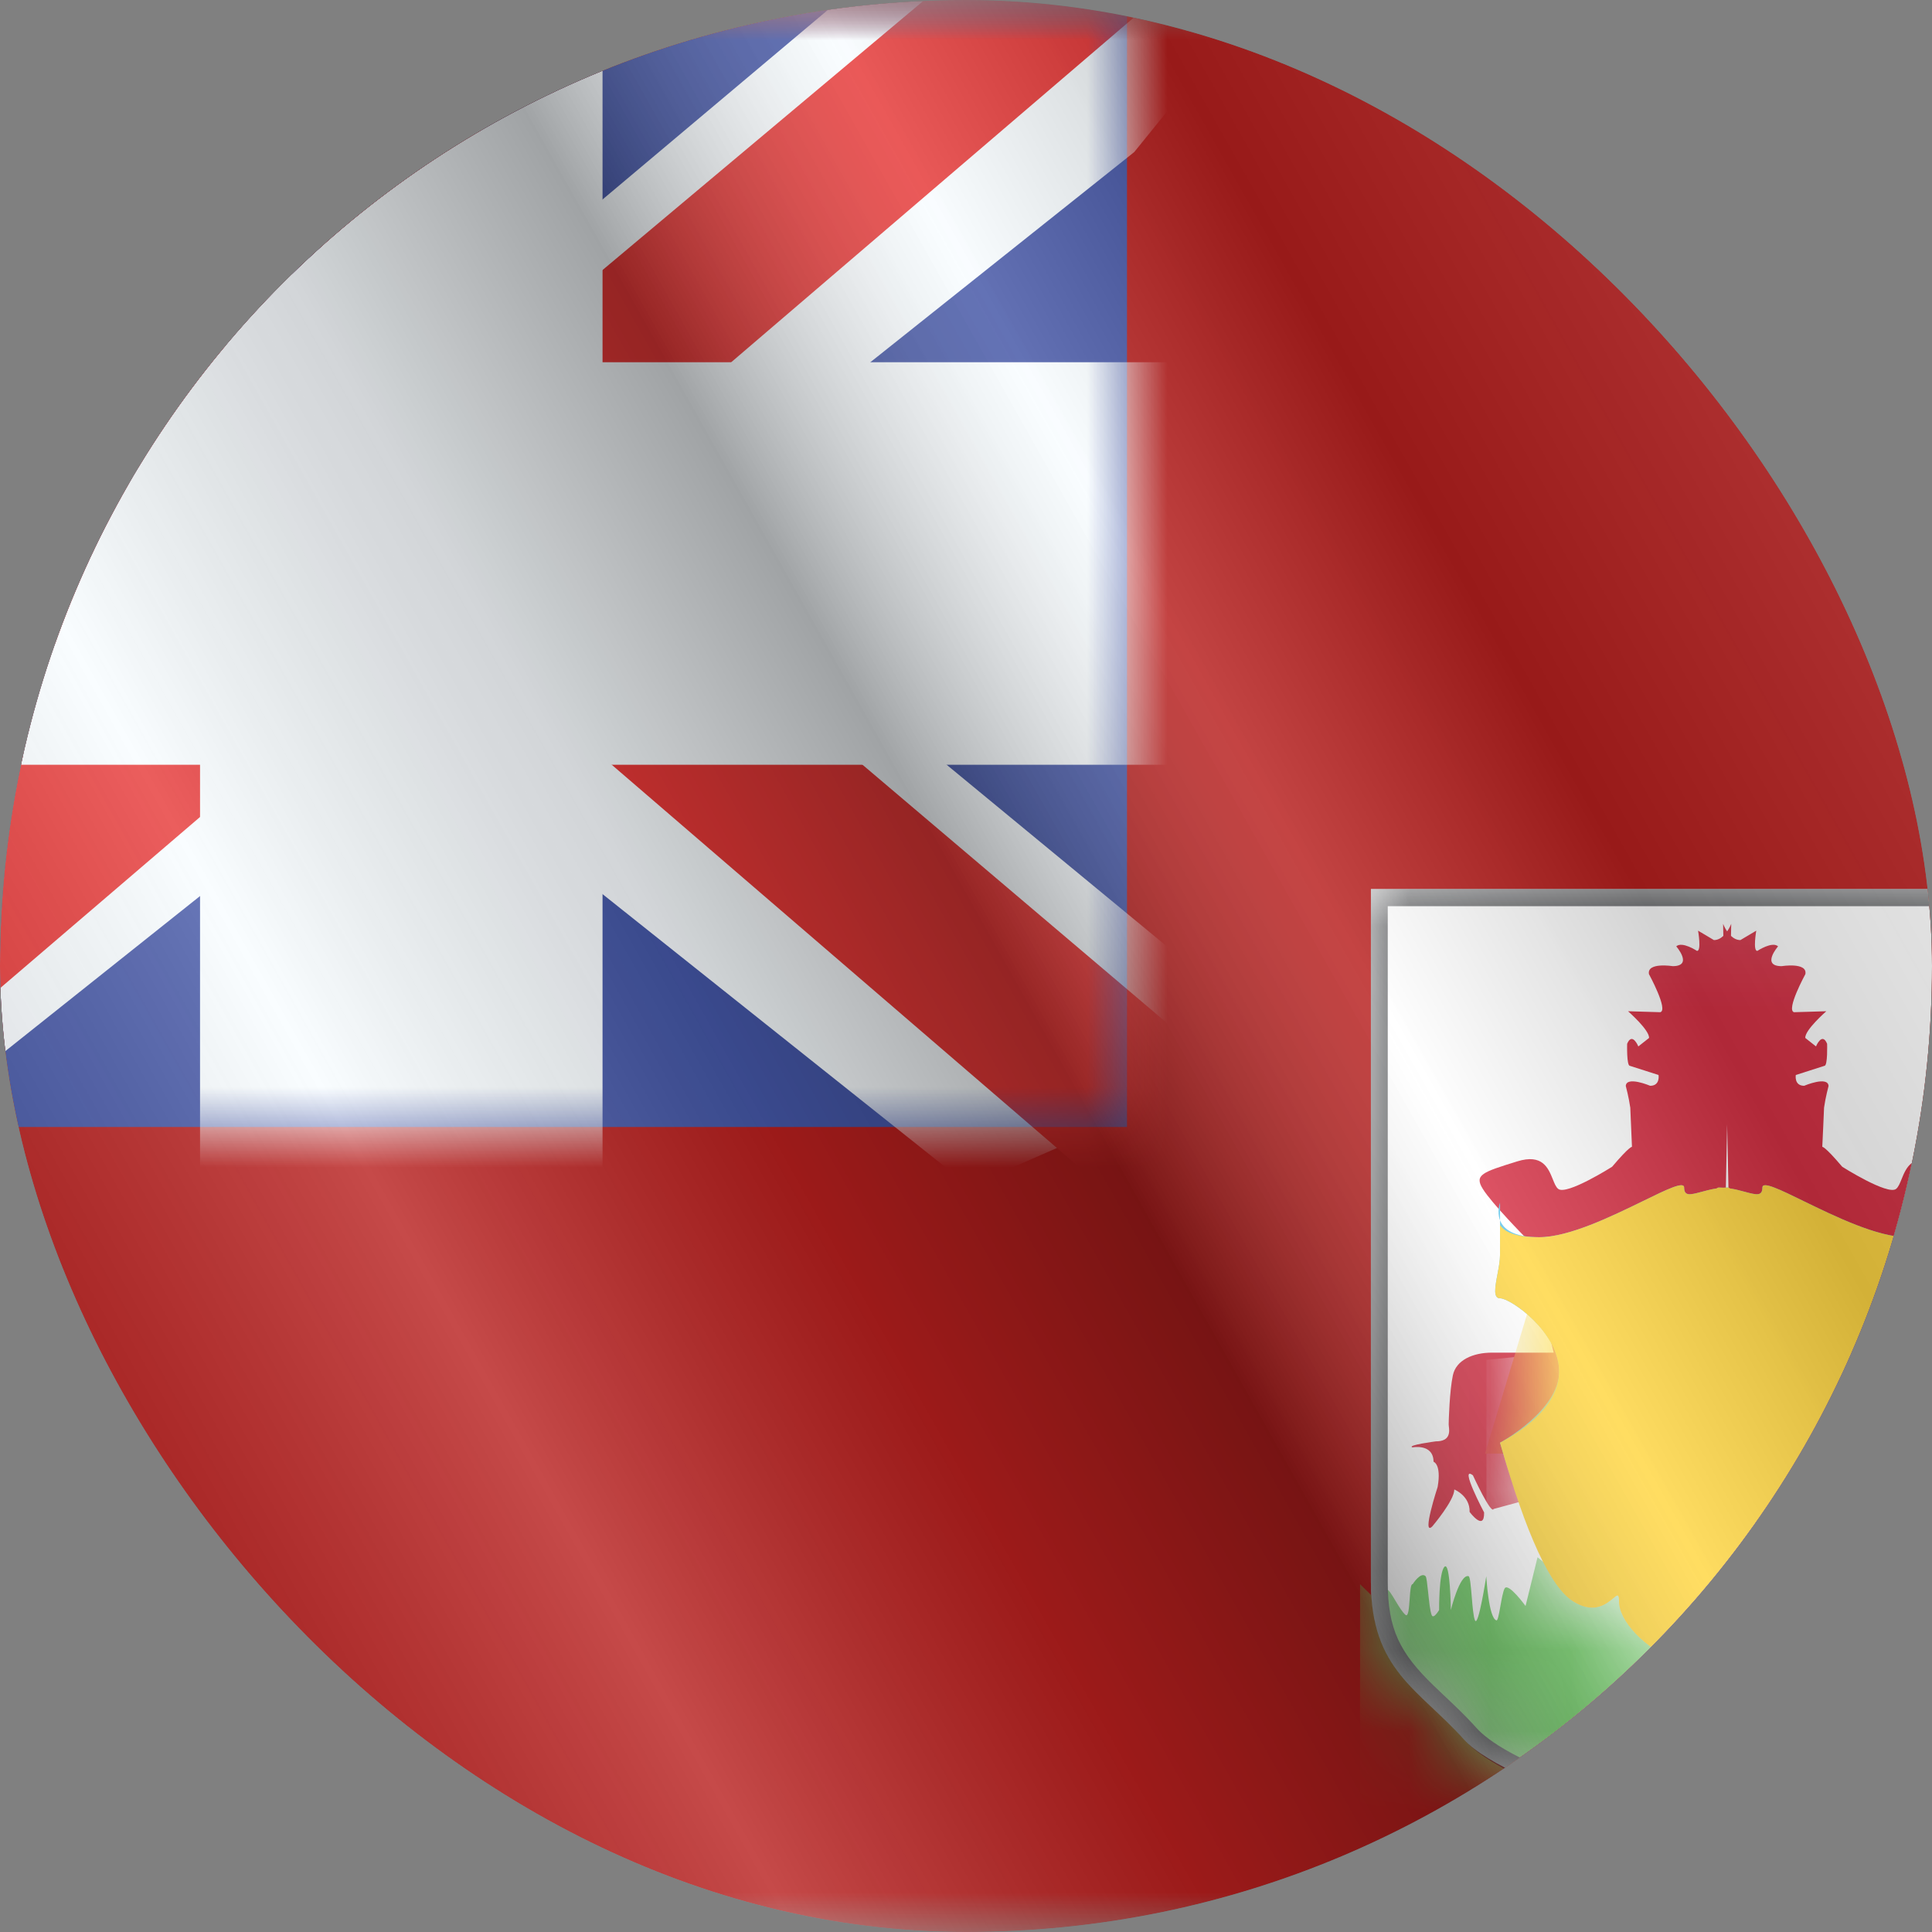 <svg width="24" height="24" viewBox="0 0 24 24" fill="none" xmlns="http://www.w3.org/2000/svg">
<rect x="0" y="0" width="24" height="24" fill="#808080" stroke="none"/>
<g clip-path="url(#clip0_23_18974)">
<g clip-path="url(#clip1_23_18974)">
<mask id="mask0_23_18974" style="mask-type:luminance" maskUnits="userSpaceOnUse" x="-4" y="0" width="32" height="24">
<rect x="-4" width="32" height="24" fill="white"/>
</mask>
<g mask="url(#mask0_23_18974)">
<path fill-rule="evenodd" clip-rule="evenodd" d="M-4 0V24H28V0H-4Z" fill="#AF0100"/>
<mask id="mask1_23_18974" style="mask-type:luminance" maskUnits="userSpaceOnUse" x="-4" y="0" width="32" height="24">
<path fill-rule="evenodd" clip-rule="evenodd" d="M-4 0V24H28V0H-4Z" fill="white"/>
</mask>
<g mask="url(#mask1_23_18974)">
<path fill-rule="evenodd" clip-rule="evenodd" d="M17.03 11.043L25.919 11.043V20.033C25.919 20.033 25.643 21.27 23.931 22.087C22.221 22.905 21.474 22.905 21.474 22.905C21.474 22.905 18.749 22.235 18.185 21.608C17.622 20.981 17.03 20.749 17.03 19.652C17.03 18.556 17.03 11.043 17.03 11.043Z" fill="white"/>
<mask id="mask2_23_18974" style="mask-type:luminance" maskUnits="userSpaceOnUse" x="17" y="11" width="9" height="12">
<path fill-rule="evenodd" clip-rule="evenodd" d="M17.03 11.043L25.919 11.043V20.033C25.919 20.033 25.643 21.27 23.931 22.087C22.221 22.905 21.474 22.905 21.474 22.905C21.474 22.905 18.749 22.235 18.185 21.608C17.622 20.981 17.03 20.749 17.03 19.652C17.03 18.556 17.03 11.043 17.03 11.043Z" fill="white"/>
</mask>
<g mask="url(#mask2_23_18974)">
<path fill-rule="evenodd" clip-rule="evenodd" d="M21.455 11.57C21.489 11.522 21.506 11.476 21.506 11.476L21.503 11.626C21.535 11.656 21.574 11.678 21.62 11.678L21.817 11.561C21.817 11.561 21.772 11.819 21.831 11.812C21.831 11.812 22.015 11.69 22.088 11.756C22.088 11.756 21.874 12.001 22.131 12.002C22.131 12.002 22.455 11.95 22.427 12.101C22.427 12.101 22.184 12.546 22.286 12.574L22.687 12.562C22.687 12.562 22.418 12.796 22.426 12.894L22.559 12.999C22.559 12.999 22.634 12.815 22.697 12.966C22.697 12.966 22.706 13.24 22.664 13.24L22.308 13.354C22.308 13.354 22.285 13.488 22.412 13.488C22.412 13.488 22.706 13.363 22.715 13.49C22.715 13.49 22.676 13.636 22.659 13.76C22.659 13.76 22.64 14.209 22.637 14.247C22.637 14.247 22.661 14.23 22.885 14.494C22.885 14.494 23.45 14.852 23.554 14.769C23.582 14.747 23.601 14.7 23.622 14.648C23.678 14.51 23.75 14.33 24.063 14.427L24.066 14.428C24.495 14.561 24.599 14.594 24.491 14.769C24.382 14.946 23.968 15.365 23.968 15.365L23.61 16.803H24.378C24.61 16.803 24.822 16.893 24.863 17.085C24.904 17.277 24.915 17.651 24.915 17.695C24.915 17.701 24.914 17.709 24.913 17.719C24.905 17.782 24.891 17.905 25.074 17.905C25.074 17.905 25.441 17.953 25.365 17.98C25.365 17.98 25.105 17.929 25.103 18.158C25.103 18.158 25.003 18.188 25.052 18.471C25.052 18.471 25.253 19.09 25.119 18.963C25.119 18.963 24.845 18.641 24.845 18.503C24.845 18.503 24.649 18.581 24.655 18.782C24.655 18.782 24.47 19.031 24.475 18.788C24.475 18.788 24.789 18.192 24.614 18.327C24.614 18.327 24.386 18.819 24.357 18.745L23.512 18.516L23.191 19.931C23.191 19.931 23.277 20.197 23.512 20.197C23.598 20.197 23.674 20.163 23.743 20.133C23.865 20.079 23.966 20.035 24.063 20.197C24.214 20.451 24.282 20.474 24.357 20.474C24.431 20.474 24.519 20.572 24.475 20.721C24.431 20.87 24.235 20.982 24.149 20.982C24.117 20.982 24.125 21.009 24.136 21.043C24.154 21.101 24.179 21.18 24.019 21.18C23.892 21.18 23.828 21.165 23.765 21.15C23.702 21.135 23.638 21.12 23.512 21.12C23.483 21.12 23.454 21.12 23.425 21.12C23.208 21.123 23.024 21.125 23.024 20.982C23.024 20.843 22.857 20.72 22.709 20.611C22.684 20.593 22.66 20.575 22.637 20.557C22.478 20.435 22.131 19.059 22.131 19.059L21.475 14.926L21.455 13.967L21.436 14.926L20.78 19.059C20.78 19.059 20.433 20.435 20.273 20.557C20.251 20.575 20.227 20.593 20.202 20.611C20.054 20.72 19.887 20.843 19.887 20.982C19.887 21.125 19.703 21.123 19.486 21.12C19.457 21.12 19.428 21.12 19.398 21.12C19.273 21.12 19.209 21.135 19.146 21.15C19.083 21.165 19.019 21.18 18.892 21.18C18.732 21.18 18.757 21.101 18.775 21.043C18.785 21.009 18.794 20.982 18.762 20.982C18.676 20.982 18.479 20.87 18.436 20.721C18.392 20.572 18.479 20.474 18.554 20.474C18.629 20.474 18.697 20.451 18.848 20.197C18.945 20.035 19.046 20.079 19.168 20.133C19.237 20.163 19.313 20.197 19.398 20.197C19.634 20.197 19.72 19.931 19.72 19.931L19.398 18.516L18.554 18.745C18.524 18.819 18.297 18.327 18.297 18.327C18.121 18.192 18.436 18.788 18.436 18.788C18.441 19.031 18.256 18.782 18.256 18.782C18.262 18.581 18.066 18.503 18.066 18.503C18.066 18.641 17.791 18.963 17.791 18.963C17.657 19.09 17.859 18.471 17.859 18.471C17.908 18.188 17.808 18.158 17.808 18.158C17.806 17.929 17.546 17.98 17.546 17.98C17.469 17.953 17.837 17.905 17.837 17.905C18.02 17.905 18.006 17.782 17.998 17.719C17.997 17.709 17.996 17.701 17.996 17.695C17.996 17.651 18.007 17.277 18.048 17.085C18.088 16.893 18.301 16.803 18.533 16.803H19.301L18.942 15.365C18.942 15.365 18.529 14.946 18.42 14.769C18.311 14.594 18.416 14.561 18.845 14.428L18.848 14.427C19.161 14.33 19.233 14.51 19.289 14.648C19.31 14.7 19.328 14.747 19.357 14.769C19.461 14.852 20.026 14.494 20.026 14.494C20.25 14.23 20.273 14.247 20.273 14.247C20.271 14.209 20.252 13.76 20.252 13.76C20.235 13.636 20.196 13.49 20.196 13.49C20.204 13.363 20.499 13.488 20.499 13.488C20.626 13.488 20.603 13.354 20.603 13.354L20.247 13.24C20.205 13.24 20.213 12.966 20.213 12.966C20.277 12.815 20.352 12.999 20.352 12.999L20.485 12.894C20.492 12.796 20.224 12.562 20.224 12.562L20.625 12.574C20.727 12.546 20.484 12.101 20.484 12.101C20.456 11.95 20.78 12.002 20.78 12.002C21.037 12.001 20.823 11.756 20.823 11.756C20.896 11.69 21.08 11.812 21.08 11.812C21.139 11.819 21.094 11.561 21.094 11.561L21.291 11.678C21.337 11.678 21.376 11.656 21.408 11.626L21.405 11.476C21.405 11.476 21.422 11.522 21.455 11.57Z" fill="#CF142B"/>
<path fill-rule="evenodd" clip-rule="evenodd" d="M17.222 20L16.895 19.679V23.321H20.767H22.128H26V19.679L25.673 20C25.722 19.616 25.648 19.739 25.559 19.887C25.517 19.957 25.472 20.032 25.435 20.061C25.4 20.089 25.392 19.977 25.385 19.867C25.378 19.77 25.371 19.674 25.346 19.679C25.346 19.679 25.247 19.521 25.186 19.58C25.174 19.592 25.165 19.68 25.155 19.78C25.143 19.887 25.131 20.008 25.112 20.061C25.089 20.123 25.019 20 25.019 20C25.019 20 25.023 19.533 24.951 19.463C24.88 19.393 24.872 20 24.872 20C24.872 20 24.763 19.55 24.652 19.58C24.634 19.585 24.624 19.703 24.614 19.83C24.604 19.953 24.593 20.084 24.572 20.129C24.531 20.22 24.433 19.58 24.433 19.58C24.433 19.58 24.404 20.105 24.306 20.129C24.29 20.133 24.274 20.048 24.258 19.955C24.242 19.865 24.224 19.767 24.203 19.731C24.158 19.657 23.945 19.95 23.945 19.95L23.795 19.345L23.384 19.679H22.128H20.767H19.512L19.1 19.345L18.951 19.95C18.951 19.95 18.738 19.657 18.692 19.731C18.671 19.767 18.654 19.865 18.638 19.955C18.621 20.048 18.606 20.133 18.59 20.129C18.492 20.105 18.463 19.58 18.463 19.58C18.463 19.58 18.365 20.22 18.323 20.129C18.303 20.084 18.292 19.953 18.282 19.83C18.271 19.703 18.262 19.585 18.243 19.58C18.133 19.55 18.023 20 18.023 20C18.023 20 18.016 19.393 17.944 19.463C17.873 19.533 17.877 20 17.877 20C17.877 20 17.806 20.123 17.784 20.061C17.764 20.008 17.752 19.887 17.741 19.78C17.73 19.68 17.721 19.592 17.709 19.58C17.648 19.521 17.549 19.679 17.549 19.679C17.524 19.674 17.518 19.77 17.511 19.867C17.503 19.977 17.495 20.089 17.46 20.061C17.424 20.032 17.378 19.957 17.336 19.887C17.248 19.739 17.173 19.616 17.222 20Z" fill="#5DC852"/>
<path fill-rule="evenodd" clip-rule="evenodd" d="M24.18 14.94C24.18 14.94 24.223 15.05 24.18 15.159V14.94ZM21.486 14.763C21.56 14.774 21.626 14.792 21.682 14.807C21.814 14.842 21.893 14.864 21.893 14.752C21.893 14.67 22.11 14.776 22.408 14.922C22.796 15.111 23.324 15.369 23.694 15.369C24.016 15.369 24.139 15.265 24.18 15.159V15.584C24.18 15.66 24.197 15.75 24.213 15.835C24.242 15.99 24.267 16.128 24.18 16.128C24.046 16.128 23.446 16.55 23.446 17.037C23.446 17.523 24.18 17.922 24.18 17.922C24.18 17.922 23.694 19.635 23.268 19.896C23.01 20.055 22.857 19.925 22.776 19.857C22.724 19.812 22.702 19.794 22.702 19.896C22.702 20.158 22.333 20.527 21.893 20.673C21.609 20.767 21.692 20.839 21.787 20.921C21.838 20.966 21.893 21.013 21.893 21.069C21.893 21.195 21.546 21.019 21.407 20.943C21.268 21.019 20.921 21.195 20.921 21.069C20.921 21.013 20.976 20.966 21.027 20.921C21.122 20.839 21.205 20.767 20.921 20.673C20.481 20.527 20.112 20.158 20.112 19.896C20.112 19.794 20.09 19.812 20.038 19.857C19.957 19.925 19.804 20.055 19.546 19.896C19.12 19.635 18.634 17.922 18.634 17.922C18.634 17.922 19.368 17.523 19.368 17.037C19.368 16.55 18.768 16.128 18.634 16.128C18.547 16.128 18.572 15.99 18.601 15.835C18.617 15.75 18.634 15.66 18.634 15.584V15.159C18.675 15.265 18.798 15.369 19.12 15.369C19.49 15.369 20.018 15.111 20.406 14.922C20.704 14.776 20.921 14.67 20.921 14.752C20.921 14.864 21 14.842 21.132 14.807C21.188 14.792 21.255 14.774 21.328 14.763C21.335 14.756 21.343 14.752 21.35 14.752C21.369 14.752 21.388 14.753 21.407 14.754C21.426 14.753 21.445 14.752 21.464 14.752C21.472 14.752 21.479 14.756 21.486 14.763ZM18.634 14.94C18.634 14.94 18.591 15.05 18.634 15.159V14.94Z" fill="#4ABCE6"/>
<mask id="mask3_23_18974" style="mask-type:luminance" maskUnits="userSpaceOnUse" x="18" y="14" width="7" height="8">
<path fill-rule="evenodd" clip-rule="evenodd" d="M24.18 14.94C24.18 14.94 24.223 15.05 24.18 15.159V14.94ZM21.486 14.763C21.56 14.774 21.626 14.792 21.682 14.807C21.814 14.842 21.893 14.864 21.893 14.752C21.893 14.67 22.11 14.776 22.408 14.922C22.796 15.111 23.324 15.369 23.694 15.369C24.016 15.369 24.139 15.265 24.18 15.159V15.584C24.18 15.66 24.197 15.75 24.213 15.835C24.242 15.99 24.267 16.128 24.18 16.128C24.046 16.128 23.446 16.55 23.446 17.037C23.446 17.523 24.18 17.922 24.18 17.922C24.18 17.922 23.694 19.635 23.268 19.896C23.01 20.055 22.857 19.925 22.776 19.857C22.724 19.812 22.702 19.794 22.702 19.896C22.702 20.158 22.333 20.527 21.893 20.673C21.609 20.767 21.692 20.839 21.787 20.921C21.838 20.966 21.893 21.013 21.893 21.069C21.893 21.195 21.546 21.019 21.407 20.943C21.268 21.019 20.921 21.195 20.921 21.069C20.921 21.013 20.976 20.966 21.027 20.921C21.122 20.839 21.205 20.767 20.921 20.673C20.481 20.527 20.112 20.158 20.112 19.896C20.112 19.794 20.09 19.812 20.038 19.857C19.957 19.925 19.804 20.055 19.546 19.896C19.12 19.635 18.634 17.922 18.634 17.922C18.634 17.922 19.368 17.523 19.368 17.037C19.368 16.55 18.768 16.128 18.634 16.128C18.547 16.128 18.572 15.99 18.601 15.835C18.617 15.75 18.634 15.66 18.634 15.584V15.159C18.675 15.265 18.798 15.369 19.12 15.369C19.49 15.369 20.018 15.111 20.406 14.922C20.704 14.776 20.921 14.67 20.921 14.752C20.921 14.864 21 14.842 21.132 14.807C21.188 14.792 21.255 14.774 21.328 14.763C21.335 14.756 21.343 14.752 21.35 14.752C21.369 14.752 21.388 14.753 21.407 14.754C21.426 14.753 21.445 14.752 21.464 14.752C21.472 14.752 21.479 14.756 21.486 14.763ZM18.634 14.94C18.634 14.94 18.591 15.05 18.634 15.159V14.94Z" fill="white"/>
</mask>
<g mask="url(#mask3_23_18974)">
<path fill-rule="evenodd" clip-rule="evenodd" d="M18.465 16.893C18.465 16.893 20.652 16.66 21.936 16.66C23.22 16.66 22.529 16.739 23.023 16.794C23.516 16.85 24.012 16.893 24.012 16.893V21.286H18.465V16.893Z" fill="white"/>
<path fill-rule="evenodd" clip-rule="evenodd" d="M18.985 16.273C18.985 16.273 18.806 15.923 19.531 15.797C20.256 15.672 20.48 15.619 20.755 15.946C21.03 16.273 21.588 17.679 21.172 18.057C20.755 18.435 20.465 18.833 20.3 18.694C20.135 18.556 20.488 18.057 19.616 18.057C18.745 18.057 18.447 18.057 18.447 18.057L18.985 16.273Z" fill="#FFDA3A"/>
<path fill-rule="evenodd" clip-rule="evenodd" d="M22.657 16.612L21.095 17.091C21.095 17.091 21.236 18.158 20.833 18.158C20.43 18.158 20.258 15.849 20.258 15.849H20.092L20.623 18.389L20.258 18.625L21.375 19.121L23.267 18.158L22.657 16.612Z" fill="#B35A1F"/>
</g>
<path fill-rule="evenodd" clip-rule="evenodd" d="M20.406 14.922C20.018 15.111 19.49 15.369 19.12 15.369C18.862 15.369 18.7 15.319 18.634 15.218V15.584C18.634 15.66 18.617 15.75 18.601 15.835C18.572 15.99 18.547 16.128 18.634 16.128C18.768 16.128 19.368 16.55 19.368 17.037C19.368 17.361 19.123 17.656 18.634 17.922C18.958 19.064 19.262 19.722 19.546 19.896C19.774 20.037 19.92 19.951 20.011 19.879C20.021 19.871 20.03 19.863 20.038 19.857C20.09 19.812 20.112 19.794 20.112 19.896C20.112 19.906 20.112 19.916 20.114 19.931C20.144 20.19 20.5 20.533 20.921 20.673C21.205 20.767 21.122 20.839 21.027 20.921C20.976 20.966 20.921 21.013 20.921 21.069C20.921 21.168 21.083 21.127 21.407 20.944C21.731 21.127 21.893 21.168 21.893 21.069C21.893 21.013 21.838 20.966 21.787 20.921C21.692 20.839 21.609 20.767 21.893 20.673C22.314 20.533 22.67 20.19 22.701 19.925C22.702 19.916 22.702 19.906 22.702 19.896C22.702 19.794 22.724 19.812 22.779 19.858C22.787 19.866 22.797 19.874 22.807 19.882C22.894 19.951 23.04 20.037 23.268 19.896C23.552 19.722 23.856 19.064 24.18 17.922C23.691 17.656 23.446 17.361 23.446 17.037C23.446 16.55 24.046 16.128 24.18 16.128C24.267 16.128 24.242 15.99 24.213 15.835C24.197 15.75 24.18 15.66 24.18 15.584V15.218C24.226 15.149 24.226 15.056 24.18 14.94V15.218C24.114 15.319 23.952 15.369 23.694 15.369C23.324 15.369 22.796 15.111 22.408 14.922C22.11 14.776 21.893 14.67 21.893 14.752C21.893 14.864 21.814 14.842 21.682 14.807C21.627 14.792 21.562 14.774 21.49 14.763C21.482 14.756 21.473 14.752 21.464 14.752C21.445 14.752 21.426 14.753 21.407 14.754C21.388 14.753 21.369 14.752 21.35 14.752C21.341 14.752 21.332 14.756 21.324 14.763C21.252 14.774 21.187 14.792 21.132 14.807C21 14.842 20.921 14.864 20.921 14.752C20.921 14.67 20.704 14.776 20.406 14.922Z" fill="#FFD129"/>
<path fill-rule="evenodd" clip-rule="evenodd" d="M25.919 11.043H17.03V19.652C17.03 20.498 17.382 20.829 17.801 21.224C17.926 21.341 18.056 21.464 18.185 21.608C18.561 22.026 19.657 22.458 21.474 22.905C21.972 22.905 22.791 22.632 23.931 22.087C25.072 21.543 25.735 20.858 25.919 20.033V11.043ZM17.809 20.939C17.39 20.534 17.239 20.239 17.239 19.652V11.257H25.709V20.008C25.534 20.749 24.919 21.379 23.843 21.893C22.748 22.416 21.96 22.681 21.498 22.69C19.738 22.256 18.674 21.835 18.339 21.463C18.313 21.433 18.286 21.404 18.258 21.375C18.188 21.301 18.117 21.231 18.024 21.143C18.029 21.148 17.855 20.984 17.809 20.939Z" fill="#292B2E"/>
</g>
<rect x="-4" width="18" height="14" fill="#2B409A"/>
<mask id="mask4_23_18974" style="mask-type:luminance" maskUnits="userSpaceOnUse" x="-4" y="0" width="18" height="14">
<rect x="-4" width="18" height="14" fill="white"/>
</mask>
<g mask="url(#mask4_23_18974)">
<path d="M-6.004 13L-2.043 14.737L14.09 1.889L16.179 -0.693L11.944 -1.273L5.363 4.263L0.067 7.994L-6.004 13Z" fill="#F7FCFF"/>
<path d="M-5.462 14.217L-3.444 15.225L15.429 -0.933H12.595L-5.462 14.217Z" fill="#E31D1C"/>
<path d="M16.004 13L12.043 14.737L-4.09 1.889L-6.179 -0.693L-1.944 -1.273L4.637 4.263L9.933 7.994L16.004 13Z" fill="#F7FCFF"/>
<path d="M15.869 13.873L13.851 14.882L5.815 7.964L3.432 7.191L-6.38 -0.684H-3.547L6.26 7.004L8.865 7.931L15.869 13.873Z" fill="#E31D1C"/>
<mask id="path-22-outside-1_23_18974" maskUnits="userSpaceOnUse" x="-6" y="-2" width="22" height="18" fill="black">
<rect fill="white" x="-6" y="-2" width="22" height="18"/>
<path fill-rule="evenodd" clip-rule="evenodd" d="M5.985 0H3.985V6H-4V8H3.985V14H5.985V8H14V6H5.985V0Z"/>
</mask>
<path fill-rule="evenodd" clip-rule="evenodd" d="M5.985 0H3.985V6H-4V8H3.985V14H5.985V8H14V6H5.985V0Z" fill="#E31D1C"/>
<path d="M3.985 0V-1.5H2.485V0H3.985ZM5.985 0H7.485V-1.5H5.985V0ZM3.985 6V7.5H5.485V6H3.985ZM-4 6V4.5H-5.5V6H-4ZM-4 8H-5.5V9.5H-4V8ZM3.985 8H5.485V6.5H3.985V8ZM3.985 14H2.485V15.5H3.985V14ZM5.985 14V15.5H7.485V14H5.985ZM5.985 8V6.5H4.485V8H5.985ZM14 8V9.5H15.5V8H14ZM14 6H15.5V4.5H14V6ZM5.985 6H4.485V7.5H5.985V6ZM3.985 1.5H5.985V-1.5H3.985V1.5ZM5.485 6V0H2.485V6H5.485ZM-4 7.5H3.985V4.5H-4V7.5ZM-2.5 8V6H-5.5V8H-2.5ZM3.985 6.5H-4V9.5H3.985V6.5ZM5.485 14V8H2.485V14H5.485ZM5.985 12.5H3.985V15.5H5.985V12.5ZM4.485 8V14H7.485V8H4.485ZM14 6.5H5.985V9.5H14V6.5ZM12.5 6V8H15.5V6H12.5ZM5.985 7.5H14V4.5H5.985V7.5ZM4.485 0V6H7.485V0H4.485Z" fill="#F7FCFF" mask="url(#path-22-outside-1_23_18974)"/>
</g>
</g>
</g>
</g>
<g style="mix-blend-mode:hard-light" opacity="0.12">
<rect width="24" height="24" rx="12" fill="white"/>
</g>
<rect width="24" height="24" fill="url(#paint0_linear_23_18974)" fill-opacity="0.64" style="mix-blend-mode:overlay"/>
</g>
<defs>
<linearGradient id="paint0_linear_23_18974" x1="24" y1="1.19273e-06" x2="-4.487" y2="16.024" gradientUnits="userSpaceOnUse">
<stop stop-color="white" stop-opacity="0.3"/>
<stop offset="0.263" stop-opacity="0.27"/>
<stop offset="0.37" stop-color="white" stop-opacity="0.26"/>
<stop offset="0.487" stop-opacity="0.55"/>
<stop offset="0.594" stop-opacity="0.24"/>
<stop offset="0.736" stop-color="white" stop-opacity="0.3"/>
<stop offset="0.901" stop-color="#272727" stop-opacity="0.22"/>
<stop offset="1" stop-opacity="0.2"/>
</linearGradient>
<clipPath id="clip0_23_18974">
<rect width="24" height="24" rx="12" fill="white"/>
</clipPath>
<clipPath id="clip1_23_18974">
<rect width="24" height="24" fill="white"/>
</clipPath>
</defs>
</svg>
